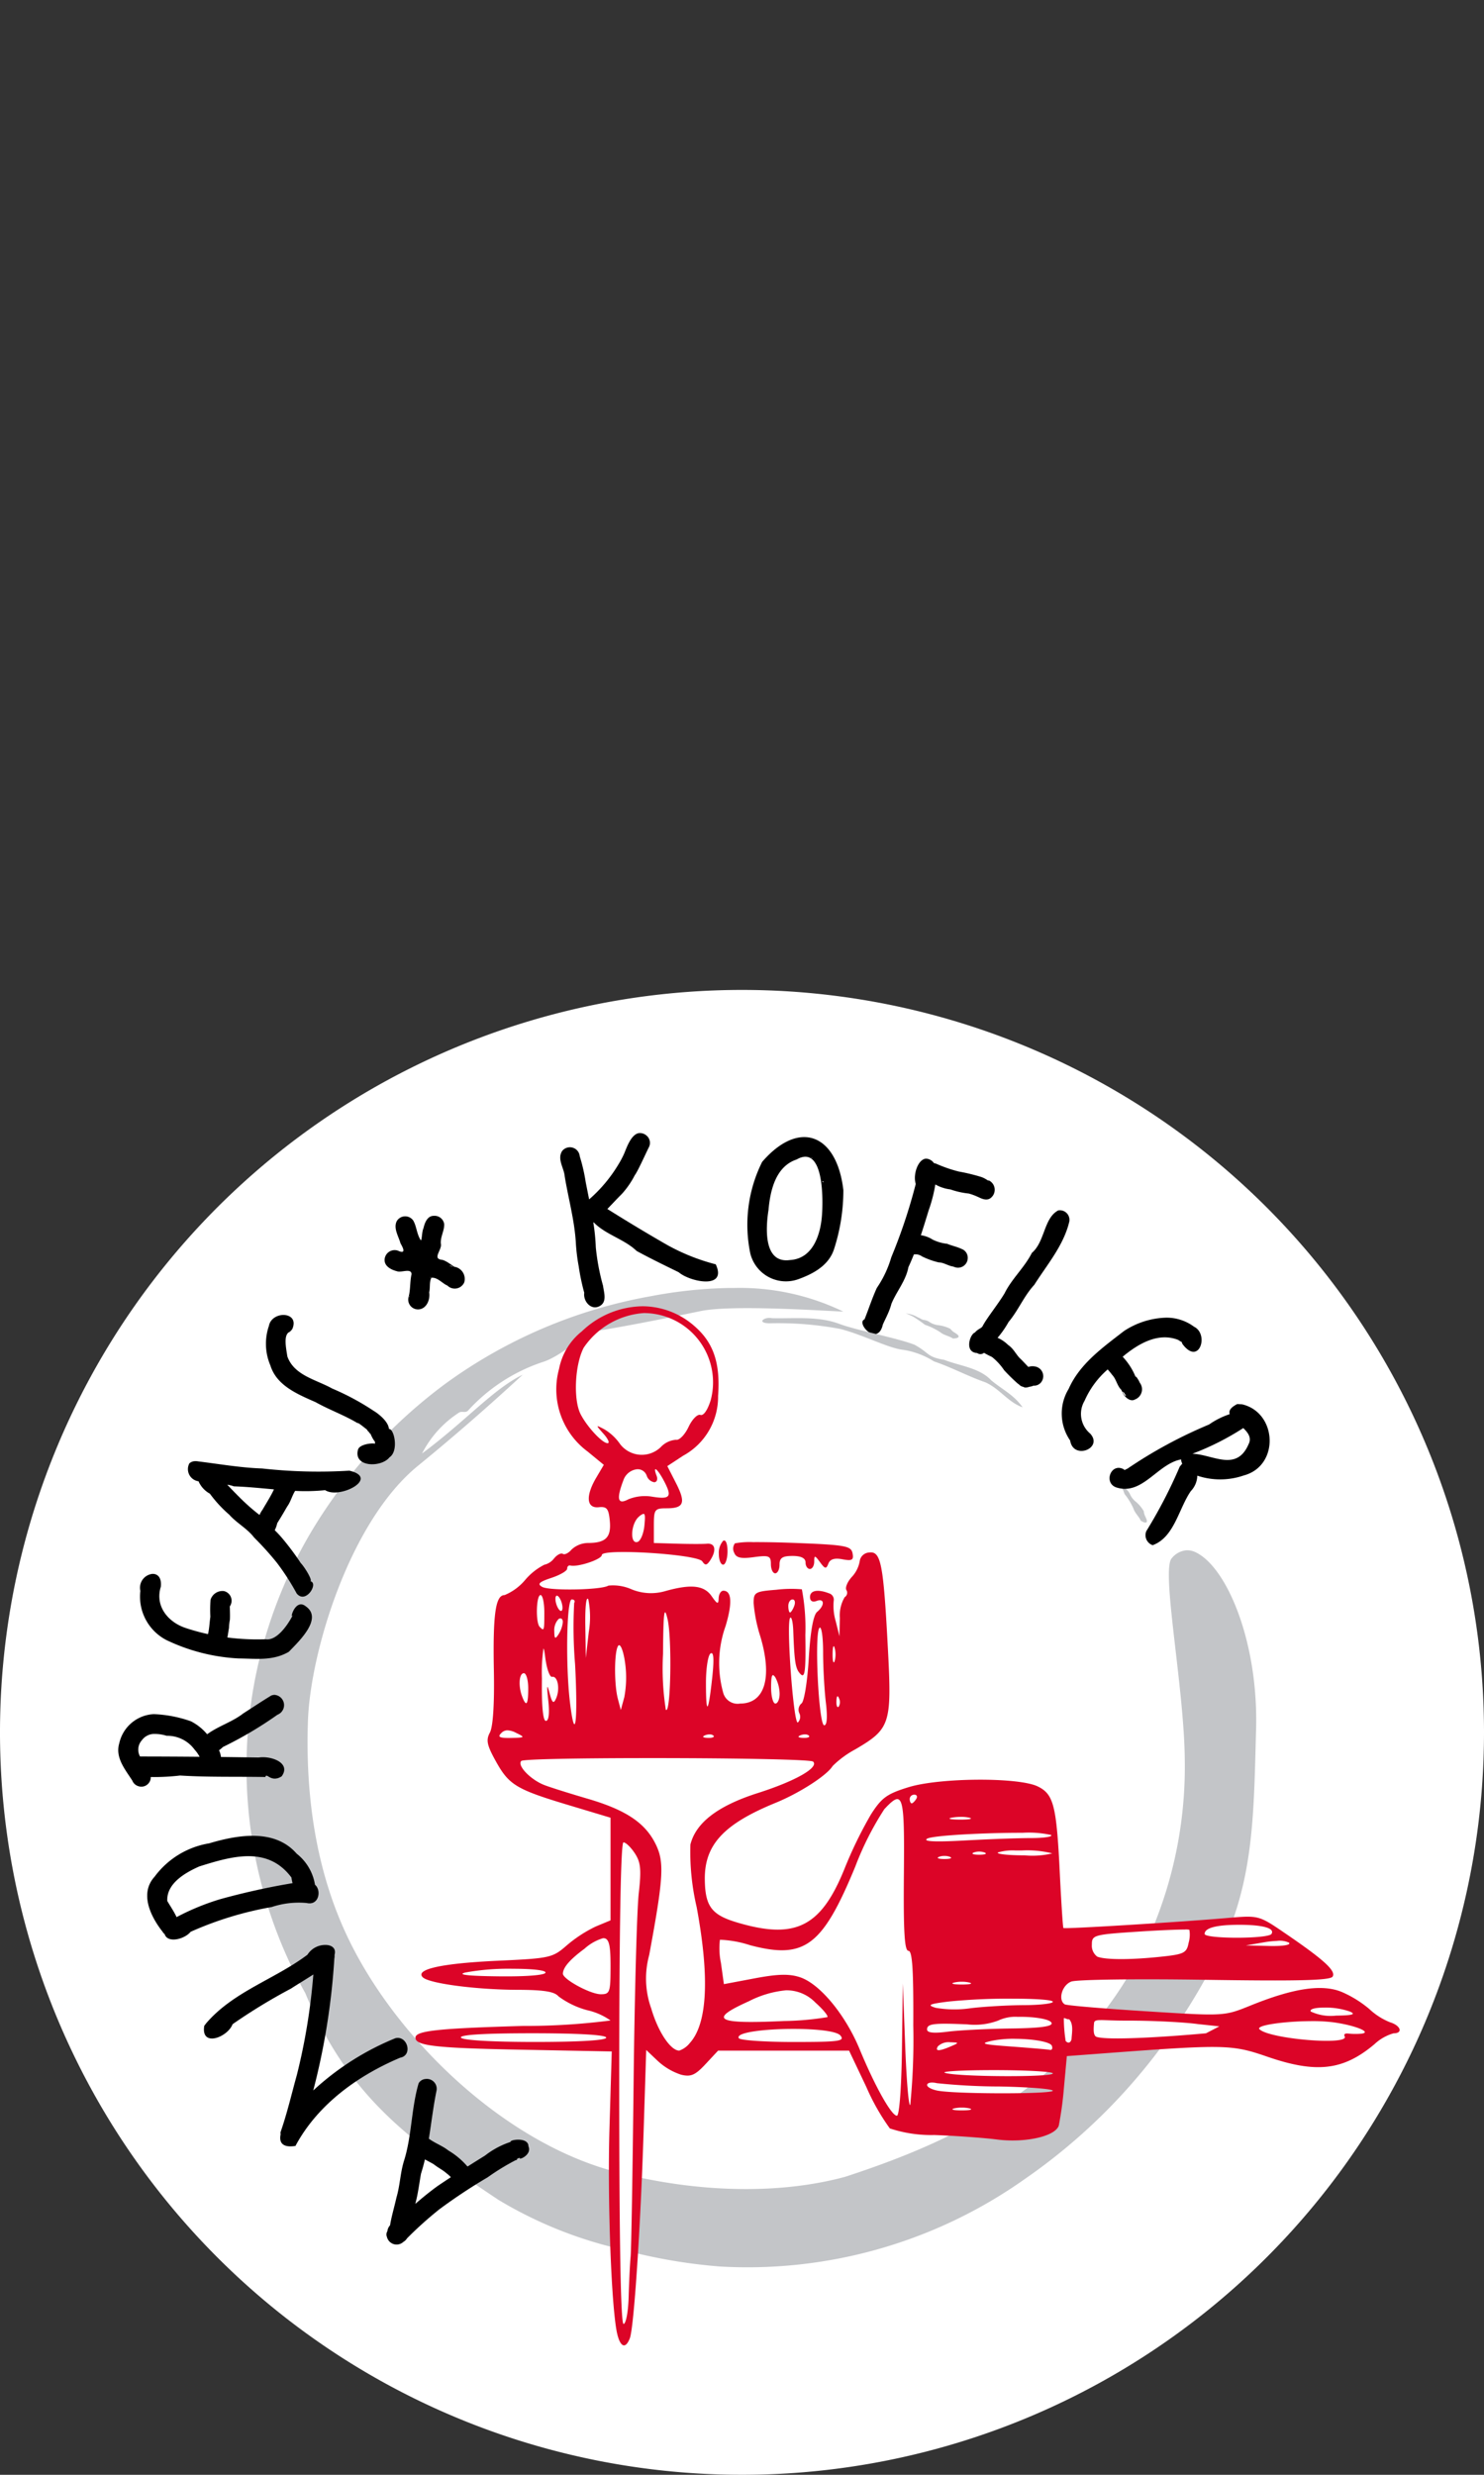 <svg xmlns="http://www.w3.org/2000/svg" xmlns:xlink="http://www.w3.org/1999/xlink" width="150" height="250" viewBox="0 0 150 250">
  <rect x="0" y="0" width="150" height="250" fill="#333333" stroke="none"/>
  <defs>
    <clipPath id="clip-path">
      <path id="Pfad_21" data-name="Pfad 21" d="M0,100H150V-50H0Z" transform="translate(0 50)" fill="none"/>
    </clipPath>
    <clipPath id="clip-Web_1920_1">
      <rect width="150" height="250"/>
    </clipPath>
  </defs>
  <g id="Web_1920_1" data-name="Web 1920 – 1" clip-path="url(#clip-Web_1920_1)">
    <g id="Gruppe_22" data-name="Gruppe 22" transform="translate(0 150)">
      <g id="Gruppe_21" data-name="Gruppe 21" transform="translate(0 -50)" clip-path="url(#clip-path)">
        <g id="Gruppe_1" data-name="Gruppe 1" transform="translate(0 0)">
          <path id="Pfad_1" data-name="Pfad 1" d="M100,50A75,75,0,1,1,25-25a75,75,0,0,1,75,75" transform="translate(50 25)" fill="#fff"/>
        </g>
        <g id="Gruppe_2" data-name="Gruppe 2" transform="translate(56.625 14.459)">
          <path id="Pfad_2" data-name="Pfad 2" d="M5.333,0c-.768.075-1.224,1.3-1.5,1.992a9.071,9.071,0,0,1-.624,1.191A14.634,14.634,0,0,1,.257,6.7c-.1-.5-.222-1.116-.348-1.752a17.707,17.707,0,0,0-.6-2.6,1,1,0,0,0-1.776-.54c-.534.822.186,1.713.255,2.559.363,2.217.981,4.4,1.122,6.651A19.239,19.239,0,0,0-.8,13.445a22.163,22.163,0,0,0,.564,2.688c-.129.876.723,1.851,1.6,1.32.723-.432.384-1.359.3-2.022a22.627,22.627,0,0,1-.732-3.879A20.1,20.1,0,0,0,.68,9.041c.012-.009.027-.012.039-.021,1.2,1.242,3.108,1.7,4.338,2.889,1.4.765,2.823,1.452,4.254,2.151,1.131.978,4.947,1.77,3.744-.8a20.591,20.591,0,0,1-5.118-2.076Q4.989,9.482,2.1,7.67c.486-.507.966-1.023,1.464-1.518a8.842,8.842,0,0,0,1.311-1.9c.279-.357.981-1.92,1.389-2.757A.966.966,0,0,0,6.053.248,1.034,1.034,0,0,0,5.333,0" transform="translate(2.666 0.001)"/>
        </g>
        <g id="Gruppe_3" data-name="Gruppe 3" transform="translate(87.171 17.045)">
          <path id="Pfad_3" data-name="Pfad 3" d="M4.294,0c-.813.03-1.356,1.608-1.05,2.553A54.763,54.763,0,0,1,.772,9.963a10.842,10.842,0,0,1-1.464,3.1c-.5,1.095-.912,2.376-1.245,3.174-.87.342,1.206,2.706,1.818.675-.006-.21.672-1.3.9-2.238.51-1.254,1.464-2.325,1.722-3.714q.292-.63.549-1.281a1.091,1.091,0,0,1,.822.195,7.916,7.916,0,0,0,1.686.606c.528.006.963.357,1.476.42a1.013,1.013,0,0,0,.171.066.982.982,0,0,0,1.29-.876.947.947,0,0,0-.609-.966C7.417,8.9,6.9,8.8,6.415,8.6a4.38,4.38,0,0,1-1.47-.426A2.872,2.872,0,0,0,3.76,7.737c.273-.825.528-1.656.78-2.487a15.011,15.011,0,0,0,.684-2.643,4.074,4.074,0,0,0,1.518.5,8.263,8.263,0,0,0,1.86.417,5.69,5.69,0,0,1,.9.33c.006,0,.018.006.015.006.312.132.9.492,1.356.069a1.05,1.05,0,0,0-.342-1.773c.375.363-.132-.135-.681-.309A19.619,19.619,0,0,0,7.588,1.3,14,14,0,0,1,5.281.5,1.612,1.612,0,0,0,5.08.45,1.022,1.022,0,0,0,4.294,0" transform="translate(2.147 0)"/>
        </g>
        <g id="Gruppe_4" data-name="Gruppe 4" transform="translate(97.963 22.26)">
          <path id="Pfad_4" data-name="Pfad 4" d="M6.091,0c-.042,0-.084.006-.126.009C4.483.78,4.627,3.165,3.289,4.308c-.747,1.479-2.025,2.6-2.757,4.08C-.116,9.477-1.31,10.944-1.7,11.727c-.153.225-.426.231-.777.63-.5.168-1.08,2,.231,2.061a.565.565,0,0,0,.7-.018,6.909,6.909,0,0,0,.75.39.537.537,0,0,0,.087.054,6.03,6.03,0,0,1,1.2,1.317A18.49,18.49,0,0,0,1.9,17.538s.006,0,.009,0a.351.351,0,0,0,.081.06c-.027-.018-.048-.039-.075-.06.009.006.036.018.051.027a.087.087,0,0,0,.024.033s0,0,.006,0,0,0,0,.006a.794.794,0,0,0,.456.24c.111.111.387.054.6-.015a1.417,1.417,0,0,0,.405-.114.9.9,0,0,0,.72-.282A.993.993,0,0,0,3.61,15.78a1.3,1.3,0,0,0-.678.045c-.21-.21-.627-.675-.879-.9-.4-.429-.651-.984-1.161-1.317a3.509,3.509,0,0,0-1.068-.726,9.845,9.845,0,0,0,1.113-1.6c.984-1.167,1.554-2.625,2.6-3.753C4.81,5.514,6.451,3.618,7.048,1.251A.969.969,0,0,0,6.091,0" transform="translate(3.046)"/>
        </g>
        <g id="Gruppe_5" data-name="Gruppe 5" transform="translate(107.316 33.11)">
          <path id="Pfad_5" data-name="Pfad 5" d="M7.006,0A8.115,8.115,0,0,0,2.773,1.362C.649,3.012-1.676,4.647-2.8,7.191a4.787,4.787,0,0,0,.15,5.217c.312,2.01,3.4.783,2.016-.708a2.587,2.587,0,0,1-.561-3.3A8.988,8.988,0,0,1,1.144,5.226c.153.183.321.363.447.546.429.438.5,1.119.945,1.53a.469.469,0,0,0,.081.186q0-.036.018-.036c0,.321.7,1.131,1.254.816a1.1,1.1,0,0,0,.489-1.713c-.075-.216-.456-.807-.4-.543a6.6,6.6,0,0,0-1.32-2.067c1.56-1.3,3.582-2.5,5.61-1.7.162.108.282.177.366.222a.654.654,0,0,0,.084.213C10.4,4.9,11.413,1.662,9.874.915A4.638,4.638,0,0,0,7.006,0M2.668,7.461a.722.722,0,0,1,.195.222c.345.486-.165.1-.195-.222" transform="translate(3.503)"/>
        </g>
        <g id="Gruppe_6" data-name="Gruppe 6" transform="translate(112.654 48.918)">
          <path id="Pfad_6" data-name="Pfad 6" d="M.316.47a12.886,12.886,0,0,1,.54,1.3,6.524,6.524,0,0,1,.906,1.485c.15.462.549.78.741,1.221.177.081.369.228.567.159.117-.165-.033-.375-.09-.543a1.415,1.415,0,0,1-.18-.582,3.581,3.581,0,0,0-.825-.978,1.97,1.97,0,0,1-.558-.717,1.41,1.41,0,0,0-.411-.54C.844,1.133.8.917.664.761a2.886,2.886,0,0,0-.822-1A4.672,4.672,0,0,1,.316.47" transform="translate(0.158 0.235)" fill="#c3c5c8"/>
        </g>
        <g id="Gruppe_7" data-name="Gruppe 7" transform="translate(112.152 41.839)">
          <path id="Pfad_7" data-name="Pfad 7" d="M8.6,0c-.7.357-.864.69-.756,1.017A7.981,7.981,0,0,0,5.759,2.061,46.471,46.471,0,0,0-2.482,6.516c-.123.054-.222.108-.306.15a.573.573,0,0,0-.1-.09C-4.18,5.9-4.936,7.995-3.6,8.424-1,9.246.506,6.09,2.867,5.6a.391.391,0,0,0,.051-.024,1.5,1.5,0,0,0,.126.447,3.688,3.688,0,0,0-.258.309,49.252,49.252,0,0,1-3.372,6.5,1.069,1.069,0,0,0,.642,1.422c2.187-.8,2.619-3.669,3.852-5.46a2.331,2.331,0,0,0,.66-1.563,7.3,7.3,0,0,0,4.7-.024C12.9,6.237,12.65.861,9.1.024L8.6,0m.612,2.421c.489.468.855.981.555,1.593-1.218,2.88-3.6,1.083-5.691,1A27.1,27.1,0,0,0,9.215,2.421" transform="translate(4.302)"/>
        </g>
        <g id="Gruppe_8" data-name="Gruppe 8" transform="translate(24.918 30.106)">
          <path id="Pfad_8" data-name="Pfad 8" d="M32.513,0A46.983,46.983,0,0,0,24.59.838,50.143,50.143,0,0,0,3.8,9.709,51.5,51.5,0,0,0-9.121,23.659a46.639,46.639,0,0,0-1.191,47.586C-5.977,81.736.32,86.191,9.2,92.116a42.226,42.226,0,0,0,11.6,4.8,2.036,2.036,0,0,0,.042-.36c0-.459.105-.906.105-1.365,0-.687.069-1.407.069-2.106,0-.888-.036-1.782-.036-2.67,0-.381-.006-.765,0-1.149-.105-.03-.21-.057-.312-.087C9.638,86.131-.955,75.952-5.854,65.959c-3.609-7.359-4.44-15.342-4.194-22.251s4.2-20.1,11.121-25.743c3.021-2.466,6.4-5.343,10.581-9.195C8.7,10.195,5.978,13.381,1.487,16.723a10.688,10.688,0,0,1,3.741-4.134c.3-.183.648.084.921-.216A17.8,17.8,0,0,1,13.691,7.48c1.761-.552,3.8-2.484,5.145-3.09,4.02-.633,8.94-1.671,10.83-2.058,3.141-.636,11.841-.054,14.4.057A24.042,24.042,0,0,0,33.065,0c-.186,0-.369,0-.552,0M78.761,26.5a2.137,2.137,0,0,0-1.506.816c-1.08,1.224,1.266,13.068,1.323,20.3a42.506,42.506,0,0,1-3.159,16.863,2.253,2.253,0,0,0,.762-.027,5.592,5.592,0,0,1,1.434.051h.252c.663,0,1.344-.111,1.986-.051a5.066,5.066,0,0,0,.495-.243,2.8,2.8,0,0,1,.6-.252,4.558,4.558,0,0,1,.939-.15h1.563c2.118-5.97,2.136-11.841,2.337-19.233.24-8.769-2.934-16.386-6.132-17.883a1.931,1.931,0,0,0-.891-.189m1.983,41.766a2.02,2.02,0,0,0-.5.054,2.9,2.9,0,0,1-.747.15c-.42,0-.813-.051-1.239-.051-.885,0-1.782.15-2.679.15-.7,0-1.38-.141-2.061-.183a39.177,39.177,0,0,1-3.294,4.968,4.952,4.952,0,0,0,.792.075c2.631-.141,4.743.5,7.146.2a.319.319,0,0,1,.141.039,60.006,60.006,0,0,0,3.111-5.31,1.419,1.419,0,0,1-.18-.039,2,2,0,0,0-.5-.054M68.789,75.112C62.1,82.744,53.735,86.7,44.243,89.794c-6.63,1.794-14.328,1.488-21.015.015v.078a13.922,13.922,0,0,1,.036,2,13.232,13.232,0,0,0-.141,1.854c0,.54-.069,1.053-.069,1.581,0,.42-.177.81-.177,1.227a5.372,5.372,0,0,1-.078.876,54.057,54.057,0,0,0,8.808,1.428A48.516,48.516,0,0,0,62.4,90.022a58.779,58.779,0,0,0,14.361-14.1,8.061,8.061,0,0,0-1.374.291,10.625,10.625,0,0,1-2.376.144h-.351c-.8,0-1.59.15-2.382.15H68.789c-.189,0,0-1.2,0-1.392" transform="translate(16.257 0)" fill="#c3c5c8"/>
        </g>
        <g id="Gruppe_9" data-name="Gruppe 9" transform="translate(26.885 32.836)">
          <path id="Pfad_9" data-name="Pfad 9" d="M1.591,1.141c-.639.258-.363,1.614-.225,2.481.687,1.929,2.928,2.34,4.524,3.237a25.6,25.6,0,0,1,4.239,2.283c0-.015,1.443.894,1.5,1.8.543-.03,1.011,2.238.063,2.865-.816,1.05-3.69,1.038-3.183-.786.228-.708,2.358-.747,1.719-.387.009-.507-.1-.831.225-.186-.492-.327-.741-1.269-.726-1.014-.384-.57.045.126-.375-.5.27.288-.849-.708-.894-.579C7.111,9.544,5.605,9.016,4.234,8.245,2.443,7.453.28,6.583-.35,4.531A5.558,5.558,0,0,1-.5.535c.294-1.56,3.132-1.476,2.37.3L1.75,1Z" transform="translate(0.796 0.57)"/>
        </g>
        <g id="Gruppe_10" data-name="Gruppe 10" transform="translate(19.027 47.606)">
          <path id="Pfad_10" data-name="Pfad 10" d="M.439,0A.864.864,0,0,0-.107.221,1.238,1.238,0,0,0,.82,2.03,2.613,2.613,0,0,0,1.966,3.281,12.745,12.745,0,0,0,3.922,5.4c.756.858,1.827,1.4,2.517,2.313a30.778,30.778,0,0,1,2.3,2.547,24.227,24.227,0,0,1,2,3.1c.915,1.131,2.25-1.041,1.389-1.236.24-.087-.588-1.437-.975-1.833a27.038,27.038,0,0,0-1.83-2.457,11.387,11.387,0,0,0-.8-.861,2.981,2.981,0,0,0,.255-.717c.342-.543.675-1.1.99-1.656.363-.489.495-1.092.816-1.6a20.022,20.022,0,0,0,3.033-.072c1.476.942,5.568-1.23,2.451-1.971A51.451,51.451,0,0,1,7.255.737C5.086.665,2.95.287.8.023A1.576,1.576,0,0,0,.439,0M3.727,2.375a3.118,3.118,0,0,1,.66.165c1.344.045,2.7.186,4.059.306-.333.711-.765,1.38-1.161,2.061a2.588,2.588,0,0,0-.3.525A20.233,20.233,0,0,1,5,3.686c-.432-.429-.858-.87-1.275-1.311" transform="translate(0.22 0.001)"/>
        </g>
        <g id="Gruppe_11" data-name="Gruppe 11" transform="translate(14.151 58.993)">
          <path id="Pfad_11" data-name="Pfad 11" d="M.824,0a1.407,1.407,0,0,0-1.2,1.716A4.941,4.941,0,0,0,2.24,6.673,19.158,19.158,0,0,0,9.527,8.539c1.791.018,3.495.27,5.109-.675C15.656,6.8,18.1,4.513,16.355,3.283c-1.116-.921-1.707,1.572-1.293.828-.63,1.239-1.734,2.673-2.793,2.49a23.569,23.569,0,0,1-3.849-.18c.069-.315.1-.642.162-.96a5.422,5.422,0,0,1,.09-.825c.024-.45,0-.906-.006-1.356a1,1,0,0,0-.579-1.542,1.253,1.253,0,0,0-1.368.876A14.234,14.234,0,0,0,6.7,4.33c-.087.582-.1,1.179-.24,1.752a22.422,22.422,0,0,1-2.2-.6C2.432,4.9,1.073,3.259,1.694,1.291,1.793.334,1.337-.032.824,0" transform="translate(0.412 0.001)"/>
        </g>
        <g id="Gruppe_12" data-name="Gruppe 12" transform="translate(11.953 71.212)">
          <path id="Pfad_12" data-name="Pfad 12" d="M10.524,0A1.014,1.014,0,0,0,10.2.069C9.24.654,8.31,1.275,7.365,1.881c-1.113.867-2.514,1.266-3.642,2.1A5.231,5.231,0,0,0,2.076,2.667a12.78,12.78,0,0,0-3.747-.72A3.76,3.76,0,0,0-5.16,4.89c-.429,1.449.594,2.643,1.32,3.774a.943.943,0,0,0,.612.561A.948.948,0,0,0-1.977,8.3,22.582,22.582,0,0,0,.99,8.148c2.853.18,5.739.1,8.619.15.117-.507.558.627,1.647-.069.984-1.362-1.068-2.091-2.319-1.9-1.272-.018-2.547-.039-3.819-.054A2.053,2.053,0,0,0,4.923,5.6a4.209,4.209,0,0,0,.4-.336A39.051,39.051,0,0,0,10.83,2.007,1.039,1.039,0,0,0,10.524,0M-1.557,3.948a4.007,4.007,0,0,1,1.182.186A3.414,3.414,0,0,1,2.451,5.529a3.493,3.493,0,0,1,.51.726q-3.006-.027-6.021-.03a1.42,1.42,0,0,1,.186-1.641,1.542,1.542,0,0,1,1.317-.636" transform="translate(5.262 0)"/>
        </g>
        <g id="Gruppe_13" data-name="Gruppe 13" transform="translate(14.879 85.449)">
          <path id="Pfad_13" data-name="Pfad 13" d="M4.172.509A8.593,8.593,0,0,0-1.339,3.878c-1.551,1.7-.39,4.041.807,5.559a.915.915,0,0,0,.21.246c.294.942,2,.522,2.628-.24a34.745,34.745,0,0,1,8.187-2.5,8.685,8.685,0,0,1,3.537-.408c1.239.294,1.527-1.275.843-1.845A5,5,0,0,0,13.019,1.55C10.8-1,7.058-.349,4.172.509m8.322,3.453a4.694,4.694,0,0,0,.111.567A72.394,72.394,0,0,0,5.312,6.143,24.449,24.449,0,0,0,.884,7.961C.6,7.349.167,6.728-.058,6.326-.142,4.55,1.778,3.461,3.182,2.84,6.5,1.8,10.1.752,12.494,3.962" transform="translate(2.086 0.254)"/>
        </g>
        <g id="Gruppe_14" data-name="Gruppe 14" transform="translate(20.614 96.475)">
          <path id="Pfad_14" data-name="Pfad 14" d="M8.136,0A2.125,2.125,0,0,0,6.393.988C3.1,3.463-1.113,4.714-3.852,7.924l-.183.243c-.363,2.22,2.367,1.158,2.862-.162A57.462,57.462,0,0,1,4.719,4.414c.747-.483,1.521-.942,2.271-1.431A61.873,61.873,0,0,1,5.328,13.117c-.543,1.953-.993,3.912-1.662,5.817,0,.069.009.132.015.2-.165.81.162,1.374,1.5,1.17,2.241-4.182,6.285-7.095,10.581-8.913,1.317-.237.732-2.283-.486-1.968A27.466,27.466,0,0,0,6.981,14.7,69.676,69.676,0,0,0,9.111,1.381a1.22,1.22,0,0,0,.021-.369C9.336.3,8.8-.026,8.136,0" transform="translate(4.068 0.001)"/>
        </g>
        <g id="Gruppe_15" data-name="Gruppe 15" transform="translate(39.059 110.017)">
          <path id="Pfad_15" data-name="Pfad 15" d="M2.636,0a.866.866,0,0,0-.7.435C1.19,2.975,1.259,5.672.479,8.2.08,9.428.065,10.73-.3,11.954c-.195.885-.519,1.974-.651,2.826a1.027,1.027,0,0,0-.27.591.651.651,0,0,0-.045.585,1.006,1.006,0,0,0,1.659.5l0,0a1.093,1.093,0,0,0,.381-.372,38.313,38.313,0,0,1,3.27-2.931A56.088,56.088,0,0,1,8.921,9.926a23.179,23.179,0,0,1,2.79-1.71c.528-.159-.234.018.45-.276-.222.351,1.275-.258.876-1.143,0-.918-1.725-.681-1.782-.5-.066.018-.084.036.018.045A8.512,8.512,0,0,0,8.642,7.739C8.06,8.1,7.475,8.465,6.9,8.831a.072.072,0,0,0-.045-.012,7.7,7.7,0,0,0-1.914-1.6c-.579-.459-1.287-.708-1.89-1.134-.027-.018-.054-.033-.081-.051.261-1.62.447-3.258.777-4.863A.994.994,0,0,0,2.636,0M2.57,8.12c.294.165.6.318.888.486.42.342.915.573,1.32.936a2.662,2.662,0,0,1,.417.378c-.468.306-.93.612-1.389.927C3.044,11.4,2.312,12,1.6,12.614c.273-.993.393-2.016.573-3.039q.229-.72.4-1.455" transform="translate(1.318 0.001)"/>
        </g>
        <g id="Gruppe_16" data-name="Gruppe 16" transform="translate(38.872 22.819)">
          <path id="Pfad_16" data-name="Pfad 16" d="M3.328,0c-.672-.012-.939.717-1.062,1.26C2.1,1.588,2.119,2.473,2,2.47c-.411-.6-.414-1.362-.756-1.977A.99.99,0,0,0-.443.556c-.336.729.192,1.509.387,2.217.192.345.615,1.074-.12.807a1.018,1.018,0,0,0-1.488.873c-.006.669.7,1.005,1.248,1.146.447.171,1.446-.348,1.479.291-.171.744-.1,1.53-.291,2.277a.99.99,0,0,0,.99,1.287c.825-.045,1.2-1,1.083-1.719.12-.471-.006-1.053.222-1.476.621-.069,1.077.555,1.623.789a1.051,1.051,0,0,0,1.7-.324,1.245,1.245,0,0,0-.984-1.575c-.153-.048-.843-.645-1.29-.708-1-.111.066-1.032-.093-1.632-.057-.69.366-1.3.339-1.974A.982.982,0,0,0,3.328,0M4.864,5.026c.639.126.3.15,0,0M2.983,6.181c.078.039-.1.081,0,0m.546.132.1.012-.1-.012m1.086.549.009.015-.009-.015M.865,8.113c.039.114-.084.15,0,0" transform="translate(1.664 0.001)"/>
        </g>
        <g id="Gruppe_17" data-name="Gruppe 17" transform="translate(75.547 14.868)">
          <path id="Pfad_17" data-name="Pfad 17" d="M.991,1.671A14.239,14.239,0,0,0-.2,10.935,3.711,3.711,0,0,0,4.7,13.5c1.491-.543,3.024-1.383,3.555-3a19.34,19.34,0,0,0,.948-5.982C8.53-1.2,4.708-2.637.991,1.671M7.036,7.11c-.15,1.938-.924,4.338-3.225,4.473C1.1,11.961,1.357,8.3,1.636,6.528c.174-1.974.72-4.4,2.85-5.106C7.27-.162,7.159,5.6,7.036,7.11M6,1.245c.123,0-.063.132,0,0M.664,2.457l-.009.1.009-.1m6.42,1.167c.264.036-.042.189,0,0M6.019,10.6l-.03.066Z" transform="translate(0.496 0.836)"/>
        </g>
        <g id="Gruppe_18" data-name="Gruppe 18" transform="translate(91.557 32.684)">
          <path id="Pfad_18" data-name="Pfad 18" d="M.518.227a13.24,13.24,0,0,1,1.155.8,6.68,6.68,0,0,1,1.563.762c.375.309.882.363,1.284.633.189-.027.432-.009.561-.174.009-.2-.231-.3-.369-.408a1.382,1.382,0,0,1-.465-.4A3.757,3.757,0,0,0,3.026,1.07a1.991,1.991,0,0,1-.858-.3A1.367,1.367,0,0,0,1.532.533C1.322.5,1.166.344.968.284a2.884,2.884,0,0,0-1.227-.4A4.689,4.689,0,0,1,.518.227" transform="translate(0.259 0.114)" fill="#c3c5c8"/>
        </g>
        <g id="Gruppe_19" data-name="Gruppe 19" transform="translate(77.055 33.132)">
          <path id="Pfad_19" data-name="Pfad 19" d="M15.426,4.205c-1.191-1.275-3.2-1.458-4.752-2.07C8.9,1.844,9.2,1.445,7.668.608,5.916-.076,1.821-.838.03-1.513-2.1-2.3-4.491-2.02-6.729-2.074c-.789-.174-1.626.5-.252.516A34.021,34.021,0,0,1,.144-.991C2.37-.433,4.914.9,6.375,1.1A8.113,8.113,0,0,1,9.63,2.288c1.746.588,3.465,1.515,5.205,2.118,1.464.657,2.289,2.007,3.759,2.523-.87-1.248-2.016-1.77-3.168-2.724" transform="translate(7.713 2.103)" fill="#c3c5c8"/>
        </g>
        <g id="Gruppe_20" data-name="Gruppe 20" transform="translate(41.994 31.957)">
          <path id="Pfad_20" data-name="Pfad 20" d="M15.314,0A9.036,9.036,0,0,0,9.167,2.529,6.378,6.378,0,0,0,6.86,6.315a7.813,7.813,0,0,0,2.883,8.358l1.638,1.347L10.625,17.3c-1.1,1.854-1,3.126.234,3,.828-.087,1.008.135,1.128,1.38.156,1.656-.4,2.223-2.172,2.232a2.486,2.486,0,0,0-1.692.663c-.3.357-.7.555-.882.438s-.582.087-.879.447a1.735,1.735,0,0,1-.993.651,6.209,6.209,0,0,0-1.938,1.536,5.451,5.451,0,0,1-2.079,1.53C.434,29.172.161,31.1.269,36.831c.063,3.318-.087,5.64-.4,6.225-.414.774-.306,1.287.63,2.964,1.32,2.361,2.064,2.8,7.506,4.428l4.056,1.218V62.034L10.6,62.64a13.421,13.421,0,0,0-2.958,1.917C6.2,65.817,5.957,65.871.671,66.114c-5.67.261-8.4.861-7.59,1.671.63.627,5.4,1.257,9.615,1.266,2.607.006,3.7.18,4.1.657a8.532,8.532,0,0,0,2.9,1.4,6.542,6.542,0,0,1,2.364,1.041,67.692,67.692,0,0,1-8.874.552c-8.652.249-10.845.492-10.845,1.191,0,.816,2.082,1.047,10.689,1.209l9.153.177-.228,7.743c-.222,7.386.2,18.489.8,20.865.327,1.29.843,1.443,1.257.363.411-1.065,1.083-11.16,1.392-20.868l.264-8.253,1.158,1.1a6.416,6.416,0,0,0,2.358,1.395c.987.246,1.431.057,2.475-1.062l1.272-1.365H36.173l1.743,3.669a22.11,22.11,0,0,0,2.376,4.188,13.359,13.359,0,0,0,4.5.666c2.127.078,4.962.279,6.3.45,2.9.372,5.958-.321,6.282-1.419a35.641,35.641,0,0,0,.522-3.879l.288-3.123,3.564-.267c12.4-.927,13.1-.915,16.668.315,4.983,1.722,7.7,1.407,10.86-1.251a4.69,4.69,0,0,1,1.932-1.1c.981,0,.729-.786-.36-1.116A6.681,6.681,0,0,1,88.766,71a11.182,11.182,0,0,0-2.784-1.728c-1.986-.828-4.884-.4-9.273,1.383-2.631,1.062-2.628,1.062-10.515.564-4.341-.273-8.037-.588-8.22-.7-.711-.438-.285-1.941.657-2.3.543-.207,6.636-.288,13.542-.18,9.354.144,12.636.063,12.873-.321.36-.582-.87-1.7-4.83-4.4-2.61-1.782-2.655-1.794-5.7-1.533-4.95.429-16.575,1.14-16.68,1.023-.054-.06-.219-2.574-.366-5.586-.333-6.8-.621-7.938-2.232-8.718-1.944-.942-9.912-.894-13.062.081-2.184.672-2.718,1.065-3.8,2.76a42.241,42.241,0,0,0-2.658,5.457c-2.379,5.9-4.965,7.2-10.866,5.445-2.568-.762-3.222-1.623-3.261-4.305-.054-3.513,1.875-5.619,7.122-7.767,2.454-1,5.217-2.781,5.8-3.735a9.9,9.9,0,0,1,2.271-1.671c3.552-2.079,3.711-2.562,3.315-10.119-.456-8.682-.7-9.945-1.914-9.774a1.015,1.015,0,0,0-.936.861,3.107,3.107,0,0,1-.81,1.617c-.441.489-.684,1.08-.534,1.32a.519.519,0,0,1-.177.711,3.645,3.645,0,0,0-.489,2.112L35.2,33.336l-.381-1.53a5.449,5.449,0,0,1-.2-2.049.672.672,0,0,0-.489-.765c-1.143-.438-1.908-.285-1.908.387,0,.393.255.549.657.393.819-.312.861.441.063,1.1-.384.321-.681,1.968-.846,4.722-.138,2.34-.468,4.362-.735,4.527a.836.836,0,0,0-.219.987.808.808,0,0,1-.147.936c-.435.27-1.2-10.149-.774-10.575.135-.135.273.423.306,1.248.123,3.33.225,3.927.75,4.452.435.438.531-.357.474-3.948a20.8,20.8,0,0,0-.351-4.629,12.606,12.606,0,0,0-2.577.045c-2.154.171-2.3.258-2.3,1.347a15.2,15.2,0,0,0,.66,3.312c1.269,4.188.486,6.837-2.019,6.837a1.507,1.507,0,0,1-1.725-1.128,11.168,11.168,0,0,1,.261-6.729c.687-2.322.606-3.54-.237-3.54-.249,0-.462.345-.474.765-.021.645-.135.609-.711-.219-.762-1.092-2.058-1.239-4.629-.525a5.16,5.16,0,0,1-3.5-.18,4.6,4.6,0,0,0-2.307-.357c-.7.444-5.949.54-6.693.126-.522-.294-.312-.495.927-.906.879-.291,1.6-.708,1.6-.93s.144-.366.324-.321c.744.189,3.18-.624,3.18-1.062,0-.693,9.69-.078,10.158.645.282.435.453.411.792-.1.666-1.017.525-1.755-.321-1.683-.42.036-1.8.033-3.069-.006l-2.3-.069V22.161c0-1.647.081-1.752,1.29-1.752,1.761,0,1.965-.552.942-2.556L17.8,16.146,19.394,15.1a6.771,6.771,0,0,0,3.537-6.036c.24-3.3-.45-5.358-2.343-7.02A7.98,7.98,0,0,0,15.314,0m.144.687A7,7,0,0,1,22.2,9.435c-.312,1.035-.738,1.656-1.056,1.539-.3-.1-.834.444-1.2,1.221s-.936,1.365-1.266,1.293a2.323,2.323,0,0,0-1.533.732,2.758,2.758,0,0,1-4.113-.291,5.158,5.158,0,0,0-1.581-1.491c-.915-.48-.918-.477-.09.456.459.516.642.939.4.939-.531,0-2.061-1.641-2.724-2.928-.753-1.464-.588-5,.312-6.72a8.01,8.01,0,0,1,6.1-3.5m-.708,15.78a.957.957,0,0,1,.978.654.978.978,0,0,0,.753.657c.273,0,.384-.294.243-.657-.432-1.128.1-.72.786.6.8,1.545.582,1.812-1.26,1.512a4.45,4.45,0,0,0-2.373.267c-1.083.579-1.236,0-.51-1.914a1.642,1.642,0,0,1,1.383-1.119m.63,4.509a.086.086,0,0,1,.039,0c.156.021.153.369.075,1.179s-.39,1.554-.69,1.653c-.807.264-.69-1.863.138-2.553a1.178,1.178,0,0,1,.438-.279m8.172,2.688a.216.216,0,0,0-.1.033,1.835,1.835,0,0,0-.435,1.341c0,.591.2,1.068.435,1.068s.441-.606.441-1.341c0-.687-.138-1.113-.345-1.1m3.012.168a8.3,8.3,0,0,0-1.917.117.893.893,0,0,0-.078.945c.2.519.678.627,1.986.45,1.539-.207,1.728-.129,1.728.7,0,.516.192.933.435.933s.438-.4.438-.876c0-.684.291-.876,1.314-.876.876,0,1.314.222,1.314.66,0,.36.2.654.441.654s.435-.333.435-.738c0-.666.063-.663.591.057.5.687.624.708.84.141.174-.453.627-.591,1.428-.438.972.183,1.146.078,1.017-.606-.144-.747-.72-.849-5.853-1.047-1.566-.06-3.024-.087-4.119-.081M4.988,29.172c.21,0,.381.792.381,1.758,0,1.866-.015,1.911-.465,1.461-.432-.432-.357-3.219.084-3.219m1.626.066c.129-.03.315.195.453.549.156.408.183.837.063.957s-.342-.108-.5-.516-.183-.84-.063-.96a.117.117,0,0,1,.048-.03m3.126.3c.021,0,.048.027.075.075A9.092,9.092,0,0,1,9.863,32.9l-.3,2.628-.051-3.288c-.024-1.653.066-2.715.228-2.7m-1.6.075c.255,0,.366.159.246.357a45.155,45.155,0,0,0,.09,6.174c.306,5.844,0,8.148-.516,3.87-.453-3.768-.336-10.4.18-10.4m22.317,0c.234,0,.309.294.171.657s-.33.66-.426.66-.171-.3-.171-.66.192-.657.426-.657m-12.882,1.3c.063-.009.141.228.246.672.468,2,.327,9.672-.171,9.174a27,27,0,0,1-.285-5.628c.024-2.958.075-4.194.21-4.218m-10.6.615c.156-.009.267.129.264.366a2.832,2.832,0,0,1-.429,1.233c-.345.534-.429.474-.435-.306a1.623,1.623,0,0,1,.435-1.23.345.345,0,0,1,.165-.063m26.235.933c.186-.066.333.972.336,2.436,0,1.554.129,3.864.279,5.13.177,1.461.117,2.3-.168,2.3-.555,0-1.008-9.243-.483-9.837.015-.015.024-.027.036-.03m-20.28,1.782c.207-.015.471.777.612,1.845a10.76,10.76,0,0,1-.087,3.39L13.1,40.785l-.291-1.1c-.423-1.578-.369-5.163.081-5.439a.062.062,0,0,1,.039-.009m21.693.1q.045,0,.1.216a2.5,2.5,0,0,1-.015,1.311c-.12.3-.21-.048-.2-.771.006-.453.045-.72.1-.75a.043.043,0,0,1,.018-.006m-29.346.249c.048-.033.1.255.177.843.141,1.149.453,2.055.7,2.007.57-.117.819,1.224.405,2.172-.261.594-.4.483-.675-.573-.258-.957-.288-.753-.12.768.141,1.317.054,2.082-.24,2.082s-.441-1.509-.4-4.275a16.845,16.845,0,0,1,.153-3.024m17,.456c.222.036.237.843.054,2.529-.4,3.627-.627,3.8-.627.468,0-1.47.21-2.808.468-2.967a.143.143,0,0,1,.054-.024.1.1,0,0,1,.051-.006M3.3,37.065c.243,0,.441.687.441,1.533,0,1.662-.192,1.929-.609.84-.411-1.068-.318-2.373.168-2.373m25.182.2c.06,0,.141.081.24.234a3.632,3.632,0,0,1,.429,1.647c0,.543-.189.987-.429.987s-.435-.744-.432-1.647c0-.84.054-1.224.192-1.221m6.516,2.142c.042-.018.1.051.159.2a.885.885,0,0,1-.036.843c-.144.144-.249-.114-.228-.576.012-.288.048-.45.1-.471M1.625,42.837a2.036,2.036,0,0,1,.891.258c.939.453.909.483-.51.513-1.152.021-1.392-.093-1-.48a.858.858,0,0,1,.621-.291m20.364.414c.042,0,.078,0,.117,0a.537.537,0,0,1,.354.12c.147.147-.114.249-.576.231-.51-.021-.609-.126-.258-.267a1.326,1.326,0,0,1,.363-.084m9.642,0c.039,0,.081,0,.12,0a.543.543,0,0,1,.354.12c.147.147-.114.249-.576.231-.51-.021-.615-.126-.264-.267a1.3,1.3,0,0,1,.366-.084M15.08,45.645c8.049-.015,17.22.114,17.46.354.6.6-1.8,1.965-5.574,3.168-4.041,1.287-6.276,2.988-6.831,5.205a24.372,24.372,0,0,0,.63,6.318c1.32,7.119,1.089,11.769-.687,13.731a2.341,2.341,0,0,1-1.071.771c-.876,0-2.145-1.9-2.832-4.254a8.963,8.963,0,0,1-.21-5.385c1.455-7.848,1.548-9.4.66-11.211-1.059-2.166-3.039-3.48-6.945-4.614-1.7-.5-3.624-1.1-4.272-1.347C4,47.85,2.588,46.389,3.041,45.933c.189-.186,5.775-.279,12.039-.288m27.69,3.693c.255,0,.339.2.189.435s-.354.441-.459.441-.2-.2-.2-.441a.452.452,0,0,1,.465-.435M41,49.788a.163.163,0,0,1,.054,0c.66.027.708,2.01.657,7.656-.051,5.733.066,7.668.462,7.668s.516,1.935.489,7.563a66.448,66.448,0,0,1-.306,8c-.15.24-.378-2.421-.51-5.916l-.24-6.357-.09,6.687c-.054,3.9-.264,6.681-.51,6.681-.549,0-2.214-2.967-3.759-6.7-1.455-3.519-4.032-6.627-6.045-7.293-1.077-.354-2.232-.327-4.566.114l-3.117.588-.3-2.145a7.222,7.222,0,0,1-.1-2.34,11.136,11.136,0,0,1,3.063.555c5.5,1.443,7.29.1,10.611-7.932A30.542,30.542,0,0,1,39.737,50.8c.561-.6.972-.978,1.266-1.011m6.5,1.791a3.565,3.565,0,0,1,.831.087c.42.108-.027.195-.99.189s-1.305-.1-.762-.2a5.228,5.228,0,0,1,.921-.075m6.141,1.611a10.441,10.441,0,0,1,2.958.222c.171.171-.756.309-2.061.309s-4.347.111-6.756.246c-2.913.162-4.167.1-3.729-.18.525-.342,6.042-.612,9.588-.6m-40.278.966c.237,0,.756.5,1.155,1.113.594.906.666,1.647.39,4.053-.183,1.62-.42,10.239-.519,19.158s-.231,16.809-.3,17.532-.159,2.547-.2,4.053-.273,2.739-.516,2.739c-.285,0-.435-8.4-.435-24.324,0-15.54.153-24.324.426-24.324m40.23.822a10.344,10.344,0,0,1,3.111.291,8.555,8.555,0,0,1-2.787.2c-1.647,0-2.871-.132-2.712-.291a5.242,5.242,0,0,1,1.8-.2c.189,0,.39,0,.591,0m-4.281.111a1.577,1.577,0,0,1,.552.093c.3.123.051.222-.552.222s-.846-.1-.546-.222a1.542,1.542,0,0,1,.546-.093m-3.507.438a1.549,1.549,0,0,1,.549.09c.3.123.054.222-.549.222s-.849-.1-.546-.222a1.532,1.532,0,0,1,.546-.09m29.8,6.957c2.4,0,3.615.345,3.258.921-.315.513-6.759.513-6.759,0,0-.609,1.188-.921,3.5-.921m-5.484.477a1.458,1.458,0,0,1,.441.03,2.943,2.943,0,0,1-.072,1.3c-.2,1.047-.456,1.173-2.877,1.425-3.021.318-5.559.309-6.36-.015a1.375,1.375,0,0,1-.546-1.221c0-.966.18-1.011,4.854-1.317,2-.129,3.768-.2,4.56-.2M11.3,63.837a.314.314,0,0,1,.075,0c.573.021.687.882.687,2.811,0,2.664-.066,2.85-.987,2.85-1.05,0-3.84-1.518-3.828-2.079.012-.633.711-1.434,2.19-2.526A4.839,4.839,0,0,1,11.3,63.837m68.115.273a2.214,2.214,0,0,1,1.218.177c.243.228-.57.366-1.974.336l-2.385-.057,1.971-.336a9.387,9.387,0,0,1,1.17-.12M2.18,66.924c1.779,0,3.309.126,3.309.381s-1.83.417-4.713.384c-3.117-.033-4.263-.162-3.4-.384a24.225,24.225,0,0,1,4.8-.381m45.384,1.311a3.085,3.085,0,0,1,.765.081c.423.111.078.2-.765.2s-1.188-.093-.765-.2a3.1,3.1,0,0,1,.765-.081M29.792,69.1a4.05,4.05,0,0,1,2.973,1.236c.789.7,1.332,1.368,1.212,1.476a29.068,29.068,0,0,1-4.383.39c-6.87.327-7.695-.135-3.561-1.992a10.37,10.37,0,0,1,3.759-1.11m22.938.846c2.223,0,4.038.111,4.038.315,0,.18-1.329.333-2.958.339s-4.044.147-5.37.312a11.3,11.3,0,0,1-3.507-.042c-.912-.279-.69-.387,1.314-.636a60.754,60.754,0,0,1,6.483-.288m31.5.9a7.472,7.472,0,0,1,2.562.4c.645.279.276.39-1.4.411a4.748,4.748,0,0,1-2.547-.411c-.168-.267.51-.4,1.383-.4m-31,.936c1.5-.033,3.273.2,3.414.621.114.348-1.14.516-4.131.555-2.361.03-5.229.177-6.375.324-1.413.183-2.082.111-2.082-.225,0-.582.663-.666,4.065-.516a6.744,6.744,0,0,0,3.126-.384,4.069,4.069,0,0,1,1.983-.375m4.68.126c.084-.018.357.168.5.108.474.5.285,1.377.249,2.037-.108.372-.345.432-.591.171a14.575,14.575,0,0,1-.186-2.268c0-.03.006-.045.027-.048m3.723.2c.483,0,1.257.057,2.442.054.339,0,.714,0,1.131.006,2.229.021,5.034.177,6.24.345l2.157.231-1.356.7c-4.5.408-9.927.714-11.04.366-.342-.108-.339-.669-.27-1.407.021-.234.213-.294.7-.294m21.159.105a16.934,16.934,0,0,1,2.334.12c2.268.312,4.014,1.044,2.757,1.155a6.887,6.887,0,0,1-1.248-.018c-.324-.045-.492.078-.375.273.579.957-7.617.279-8.607-.711-.408-.408,2.547-.8,5.139-.819M30.542,73c2.232,0,4.371.207,4.752.666.48.576-.1.654-4.746.654-2.907,0-5.391-.171-5.52-.381-.366-.591,2.649-.939,5.514-.939M4.148,73.44c4.692,0,7.476.165,7.476.441s-2.694.435-7.206.435c-4.332,0-7.314-.171-7.476-.435-.177-.285,2.334-.441,7.206-.441M52.874,74c1.8,0,3.663.291,3.8.717.09.264,0,.444-.2.4s-1.941-.192-3.87-.333c-2.991-.219-3.279-.3-1.971-.588a11.351,11.351,0,0,1,2.241-.2m-6.489.351c.924.03.93.048.084.411-1.206.519-1.638.519-1.317,0a1.567,1.567,0,0,1,1.233-.411m4.437,2.817c3.27,0,5.946.15,5.946.33,0,.4-9.444.36-10.875-.045-.558-.156,1.662-.285,4.929-.285m-6.33,1.257a1.953,1.953,0,0,1,.549.06,62.371,62.371,0,0,0,6.351.336c2.952.057,5.37.249,5.373.429,0,.336-9.309.348-11.5.015-.663-.1-1.206-.366-1.206-.594,0-.144.174-.234.435-.246m3.072,2.529a3.245,3.245,0,0,1,.765.078c.423.111.078.2-.765.2s-1.188-.09-.765-.2a3.262,3.262,0,0,1,.765-.078" transform="translate(7.657 0)" fill="#dc0427"/>
        </g>
      </g>
    </g>
  </g>
</svg>
